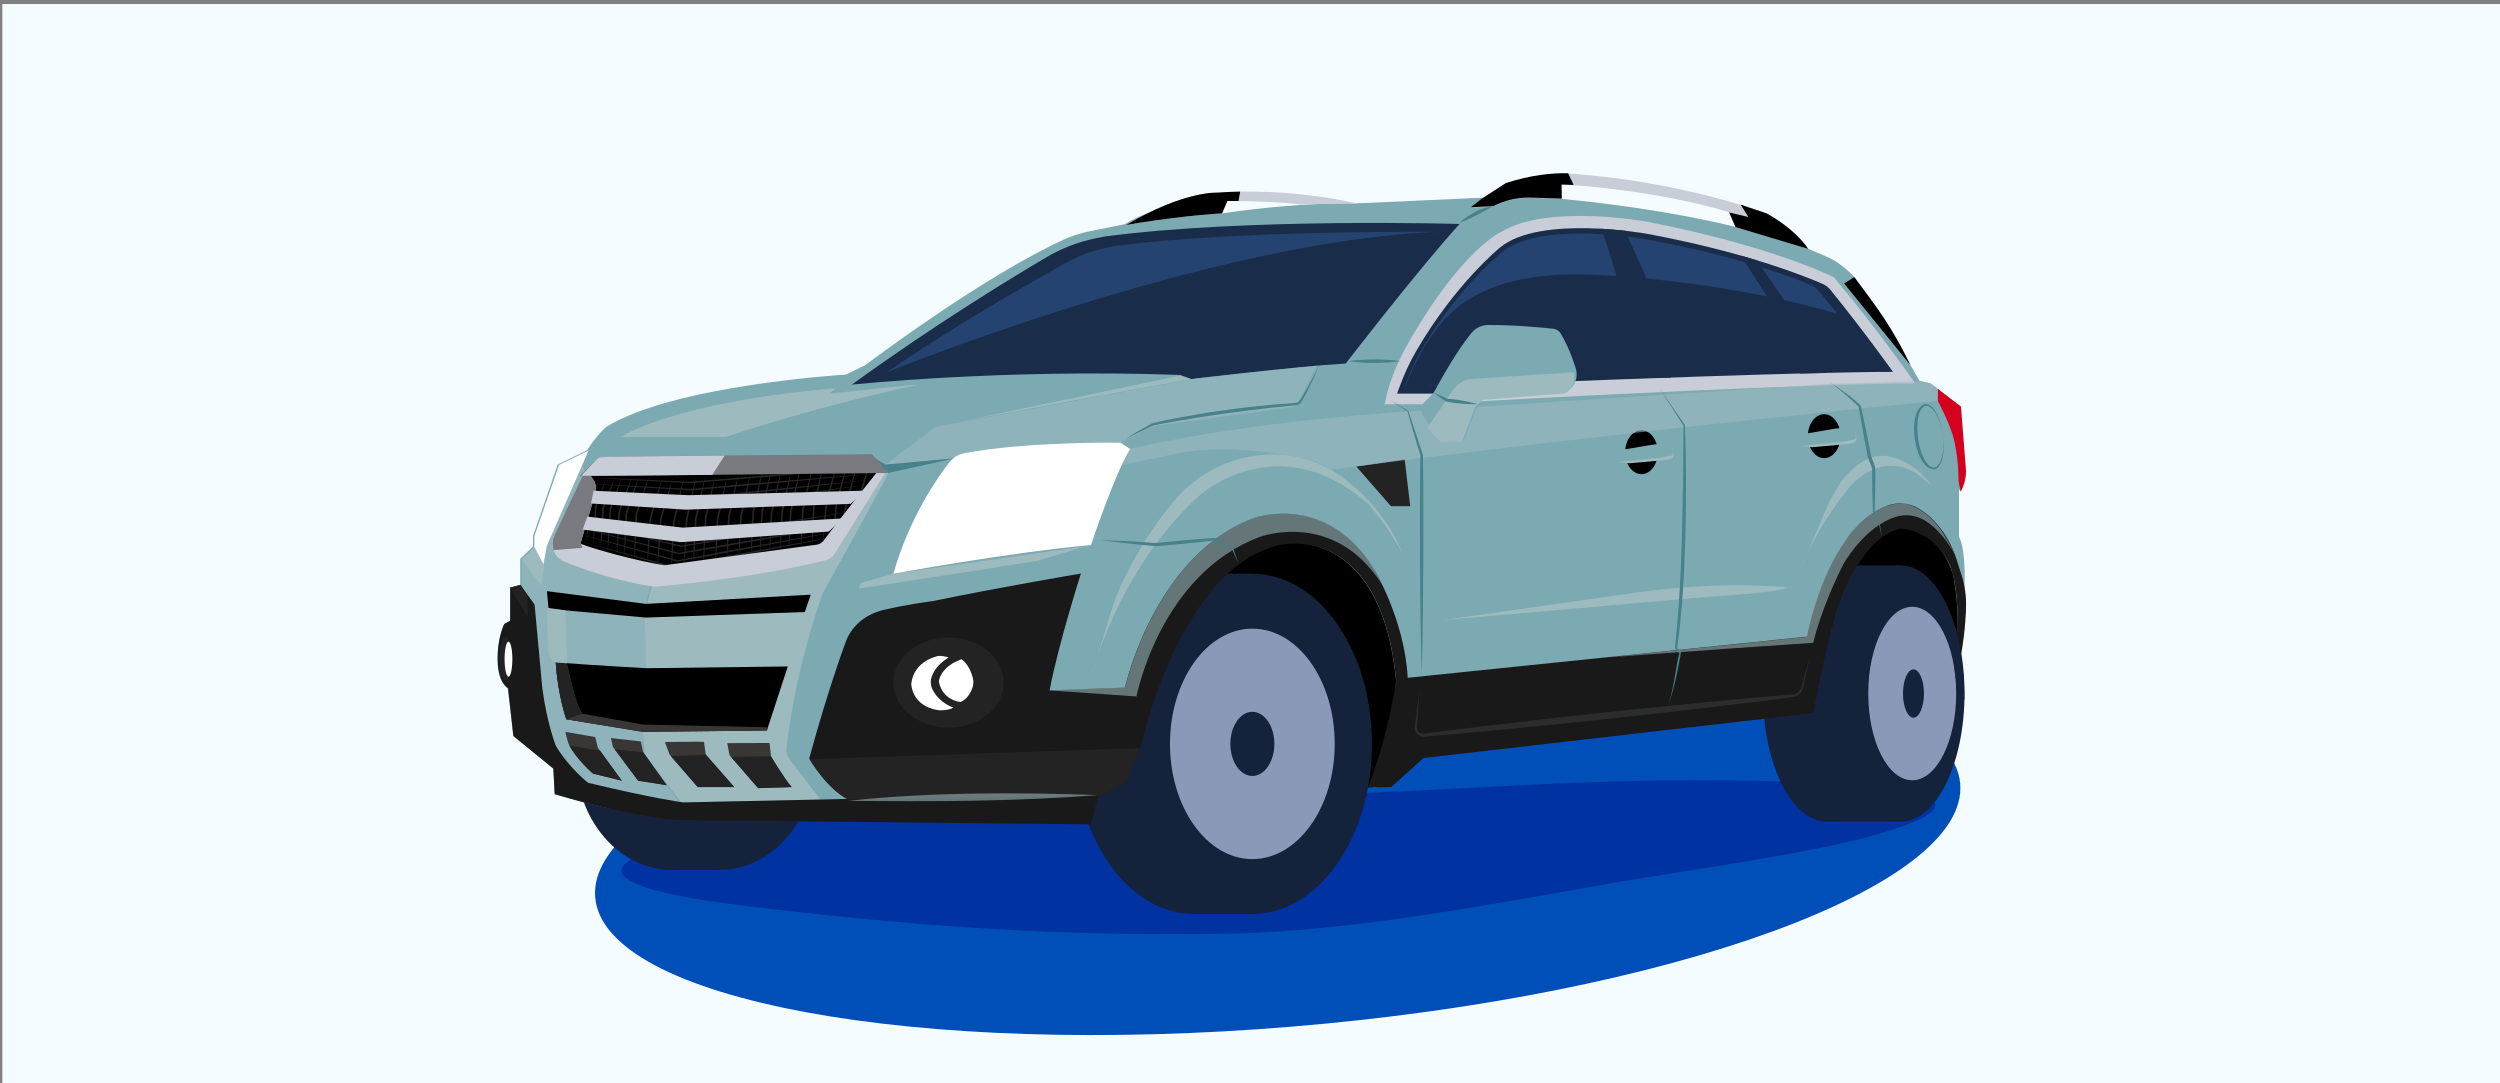 <?xml version="1.0" encoding="UTF-8"?> <svg xmlns="http://www.w3.org/2000/svg" width="360" height="156" viewBox="0 0 360 156" fill="none"><rect x="0" y="0" width="360" height="156" fill="#808080" stroke="none"/><g clip-path="url(#clip0_1_205)"><path d="M360.34 0.58H0.34V156.58H360.34V0.58Z" fill="#F5FCFF"></path><path d="M186.22 147.82C240.5 143.3 283.51 127.65 282.27 112.86C281.04 98.07 236.04 89.74 181.76 94.26C127.48 98.78 84.47 114.43 85.71 129.22C86.94 144.01 131.94 152.34 186.22 147.82Z" fill="#004EB7"></path><path d="M163.17 110.67C153.57 111.61 102.55 120.36 98.68 121.15C94.81 121.94 76.25 126.57 106.47 130.34C136.7 134.12 158.55 134.8 177.17 134.44C195.47 134.08 217.08 129.76 232.54 127.1C243 125.3 261.3 122.83 270.67 120.05C287.25 115.14 278.04 112.36 243.64 112.36C225.51 112.36 208.44 113.85 189.17 114.48C169.9 115.12 163.17 110.67 163.17 110.67Z" fill="#0032A1"></path><path d="M144.52 103.29L181.29 122.04L200 111.73L210.18 92.4L232.91 100.39L259.49 99.04L281.4 102.28L283.11 87.3L279.04 71.54L250.67 70.78L202.33 77.57L164.13 72.94L144.52 103.29Z" fill="black"></path><path d="M110.66 109.13C110.66 118.05 104.46 125.28 96.8 125.28C89.15 125.28 82.94 118.05 82.94 109.13C82.94 100.21 89.14 92.98 96.8 92.98C104.46 92.98 110.66 100.21 110.66 109.13Z" fill="#14233B"></path><path d="M103.56 92.98H96.81V125.27H103.56V92.98Z" fill="#14233B"></path><path d="M117.42 109.13C117.42 118.05 111.22 125.28 103.56 125.28C95.91 125.28 89.7 118.05 89.7 109.13C89.7 100.21 95.9 92.98 103.56 92.98C111.21 92.98 117.42 100.21 117.42 109.13Z" fill="#14233B"></path><path d="M272.26 99.87C272.26 110.06 268.14 118.32 263.07 118.32C257.99 118.32 253.88 110.06 253.88 99.87C253.88 89.68 257.99 81.42 263.07 81.42C268.15 81.42 272.26 89.68 272.26 99.87Z" fill="#14233B"></path><path d="M273.7 81.42H263.07V118.32H273.7V81.42Z" fill="#14233B"></path><path d="M282.89 99.87C282.89 110.06 278.77 118.32 273.7 118.32C268.62 118.32 264.51 110.06 264.51 99.87C264.51 89.68 268.62 81.42 273.7 81.42C278.78 81.42 282.89 89.68 282.89 99.87Z" fill="#14233B"></path><path d="M281.69 99.87C281.69 106.77 278.86 112.36 275.36 112.36C271.86 112.36 269.03 106.77 269.03 99.87C269.03 92.97 271.86 87.38 275.36 87.38C278.86 87.38 281.69 92.97 281.69 99.87Z" fill="#8B99B9"></path><path d="M277.05 99.87C277.05 101.79 276.37 103.35 275.54 103.35C274.71 103.35 274.03 101.79 274.03 99.87C274.03 97.95 274.71 96.39 275.54 96.39C276.38 96.4 277.05 97.95 277.05 99.87Z" fill="#14233B"></path><path d="M189.17 107.12C189.17 120.65 181.46 131.62 171.94 131.62C162.43 131.62 154.71 120.65 154.71 107.12C154.71 93.59 162.42 82.62 171.94 82.62C181.46 82.61 189.17 93.58 189.17 107.12Z" fill="#14233B"></path><path d="M180.34 82.61H171.95V131.62H180.34V82.61Z" fill="#14233B"></path><path d="M197.56 107.12C197.56 120.65 189.85 131.62 180.33 131.62C170.82 131.62 163.1 120.65 163.1 107.12C163.1 93.59 170.81 82.62 180.33 82.62C184.46 82.62 188.25 84.69 191.21 88.13C195.09 92.61 197.56 99.46 197.56 107.12Z" fill="#14233B"></path><path d="M192.2 107.12C192.2 116.28 186.89 123.71 180.34 123.71C173.79 123.71 168.48 116.28 168.48 107.12C168.48 97.96 173.79 90.53 180.34 90.53C186.89 90.52 192.2 97.95 192.2 107.12Z" fill="#8B99B9"></path><path d="M183.51 107.12C183.51 109.67 182.09 111.74 180.34 111.74C178.59 111.74 177.17 109.67 177.17 107.12C177.17 104.57 178.59 102.5 180.34 102.5C182.09 102.5 183.51 104.57 183.51 107.12Z" fill="#14233B"></path><path d="M79.86 114.37C79.86 114.37 91.44 117.83 98.36 117.95L156.86 118.55L157.93 114.37C157.93 114.37 159.84 114.01 161.87 112.34L164.14 106.97C164.14 106.97 169.75 81.42 184.08 78.32C184.08 78.32 198.72 74.91 201.03 97.9C201.03 97.9 200.95 104.92 197.71 113.41L200.1 113.18L204.73 109.01L260.89 102.53C260.89 102.53 262.12 95.43 264.21 87.72C264.21 87.72 267.6 77.15 273.39 75.99C273.39 75.99 278.79 75.45 281.18 82.55C281.18 82.55 282.57 87.8 281.49 95.36L281.64 97.27C281.64 97.27 283.03 92.04 282.87 84.63C282.87 84.63 283.18 79.38 282.1 77.3V70.67C282.1 70.67 282.8 69.74 282.91 67.82L282.17 58.41L278 55.2L276.41 54.84C276.41 54.84 271.19 45.58 267.02 39.9C267.02 39.9 265.1 37.73 262.86 36.89L260.37 35.82C260.37 35.82 255.7 34.16 249.91 32.68C249.91 32.68 240.25 30.11 224.9 28.64C224.9 28.64 223.66 24.6 217.03 26.76L213.7 28.46L195.17 29.29C195.17 29.29 187.81 29 175.96 30.73C175.96 30.73 170.28 27.35 161.94 32.29L156.82 33.32C155.63 33.56 154.48 33.92 153.37 34.42C149.66 36.08 140.55 40.78 124.51 52.63L121.81 53.94C121.81 53.94 97.05 55.41 87.25 61.5C87.25 61.5 85.86 62.73 84.55 64.82L80.31 66.9L76.76 77.16V78.7L74.91 80.47V84.25L73.44 84.64V89.42L72.59 89.88C72.59 89.88 71.51 92.12 71.66 95.59C71.66 95.59 71.66 98.14 73.13 99.14L73.9 106.01L79.69 110.64L79.86 114.37Z" fill="#7BAAB3"></path><path d="M200 57.71C200.69 54.4 202.19 51.43 203.46 49.23C210.98 36.22 216.41 33.83 216.41 33.83C222.98 29.83 237.1 32.42 237.1 32.42C255.07 35.92 263.76 40.33 263.76 40.33C269.6 47.27 274.85 54.73 274.85 54.73C261.62 54.73 221.72 56.81 221.72 56.81L205.36 57.71H200Z" fill="#C9CDD8" stroke="#C9CDD8" stroke-miterlimit="10"></path><path d="M201.17 56.68H206.55L226.45 54.89C226.45 54.89 260.12 53.55 272.59 53.55C272.59 53.55 268.7 48.06 263.6 41.76C263.29 41.37 262.89 41.07 262.43 40.87C259.98 39.8 251.23 36.26 237.01 33.64C237.01 33.64 221.78 30.92 216.04 35.61C216.04 35.61 209.65 40.74 203.98 50.47C202.98 52.18 202.16 53.98 201.49 55.83L201.17 56.68Z" fill="#192D4B"></path><path d="M202.33 55.57H207.46L226.42 53.93C226.42 53.93 258.51 52.7 270.4 52.7C270.4 52.7 266.7 47.64 261.83 41.84C261.53 41.48 261.15 41.2 260.71 41.02C258.38 40.04 250.03 36.78 236.48 34.36C236.48 34.36 221.97 31.85 216.49 36.17C216.49 36.17 210.4 40.89 204.99 49.85C204.04 51.43 203.26 53.08 202.62 54.79L202.33 55.57Z" fill="#254370"></path><path d="M113.27 107.76C113.55 105.01 114.67 96.34 118.46 85.44C118.46 85.44 126.09 71.79 128.35 67.31L120.3 67.55L93.98 83.98L92.83 88.28L93.23 103.59L92.57 105.39L92.87 108.68L98.07 115.54L118.15 115.15L113.73 109.39C113.38 108.92 113.22 108.34 113.27 107.76Z" fill="#9DBABF"></path><path opacity="0.58" d="M93.63 84.34L92.82 87.98L93.05 96.23L93.23 103.59L92.57 105.39L92.62 108.33L97.76 115.49L81.41 112.42L76.73 100.39L75.51 89.97L73.66 84.76L75.13 84.38L75.1 80.59L76.95 78.76L78.26 81.26L78.76 78.56L83.84 66.98L84.58 68.57L93.63 84.34Z" fill="#9DBABF"></path><path d="M236.37 68.28C237.668 68.28 238.72 66.865 238.72 65.12C238.72 63.375 237.668 61.96 236.37 61.96C235.072 61.96 234.02 63.375 234.02 65.12C234.02 66.865 235.072 68.28 236.37 68.28Z" fill="black"></path><path d="M76.95 78.81L75.1 80.59L77.99 84.34L78.36 81.46L76.95 78.76" fill="#9DBABF"></path><path d="M76.95 78.76V77.21L80.5 66.95L84.75 64.87L83.37 68.06L78.76 78.56L78.26 81.26L76.95 78.76Z" fill="white"></path><path d="M162.15 32.4C170.48 27.46 175.28 27.74 175.28 27.74C186 26.97 195.34 29.28 195.34 29.28L187.25 29.44C187.25 29.44 183.9 28.95 176.74 28.94L175.98 30.72C175.98 30.72 171.02 30.98 163.99 32.09L162.15 32.4Z" fill="#C9CDD8"></path><path d="M178.34 28.95C177.83 28.94 177.29 28.94 176.74 28.94L175.98 30.72C175.98 30.72 171.02 30.98 163.99 32.09L162.16 32.4C170.49 27.46 175.29 27.74 175.29 27.74C176.41 27.66 177.51 27.61 178.59 27.59L178.34 28.95Z" fill="black"></path><path d="M226.55 25.03C224.39 24.87 220.86 25.1 216.86 26.4L213.39 28.64L211.79 29.89L215.06 29.72L215.09 29.71C216.66 28.91 218.41 28.49 220.18 28.49L224.91 28.64L224.87 26.61L226.61 26.67C226.61 26.67 238.81 27.44 249.01 30.57L249.92 32.68L260.38 35.82C260.38 35.82 258.9 33.25 254.44 30.73C254.43 30.72 242.23 26.17 226.55 25.03Z" fill="#C9CDD8"></path><path d="M249 30.59L249.91 32.7L260.37 35.84C260.37 35.84 258.89 33.27 254.43 30.75C254.43 30.75 253.67 30.47 252.28 30.02L250.65 29.47L251.77 31.25L249 30.59Z" fill="black"></path><path d="M226.6 26.63L224.86 26.57L224.9 28.6L220.17 28.45C218.4 28.45 216.66 28.86 215.08 29.67L215.05 29.68L211.78 29.85L213.38 28.6L216.85 26.36C220.43 25.19 223.63 24.89 225.81 24.95L226.6 26.63Z" fill="black"></path><path d="M282.31 70.81C282.31 70.81 283.01 69.88 283.12 67.96L282.38 58.55L279.04 56V57.72C279.04 57.72 280.89 61.14 281.4 63.41C281.4 63.41 282.03 65.96 282.03 69.25L282.31 70.81Z" fill="#D4001D"></path><path d="M282.41 82.66C282.91 84.15 283.15 85.72 283.11 87.29C282.96 93.34 281.65 97.53 281.65 97.53L281.51 95.34C281.97 89.3 281.98 88.29 281.7 85.5C281.57 84.17 281.18 82.09 280.55 80.91C277.92 76.02 273.63 76.14 273.63 76.14C267.84 77.3 264.45 87.87 264.45 87.87C262.37 95.58 261.13 102.68 261.13 102.68L204.97 109.16L200.34 113.33L196.99 113.41C200.23 104.92 201.04 97.89 201.04 97.89C198.73 74.9 184.32 78.48 184.32 78.48C169.99 81.58 164.38 107.13 164.38 107.13L162.11 112.5C160.08 114.17 158.17 114.53 158.17 114.53L157.1 118.71L98.6 118.11C91.68 117.99 79.88 114.36 79.88 114.36L79.67 110.68L73.93 105.98L73.16 99.11C71.69 98.11 71.68 95.37 71.68 95.37C71.53 91.9 72.62 89.85 72.62 89.85L73.47 89.39V84.61L74.94 84.22L76.98 87.05L78.09 99.07C78.77 104.24 80.05 107.42 80.05 107.42C82.01 110.67 84.7 112.73 84.7 112.73C94.39 115.04 98.38 115.55 98.38 115.55L122.09 115.04C119.01 113.5 116.53 109.22 116.53 109.22C119.27 99.12 121.75 92.53 121.75 92.53C123.21 88.34 127.66 87.74 127.66 87.74C130.48 87.06 134.42 86.54 134.42 86.54C143.92 84.57 155.65 82.59 155.65 82.59C155.65 82.59 152.42 92.7 151.14 99.41L162 99.01C162 99.01 166.19 79.94 180.59 74.59C180.59 74.59 190.83 70.84 197.72 81.7C197.72 81.7 202.27 89.12 202.71 97.6L260.2 91.68C260.2 91.68 261.66 83.6 265.76 77.86C265.76 77.86 267.96 74.21 271.76 72.82C273.18 72.3 274.73 72.38 276.06 73.1C277.02 73.62 278.18 74.5 279.34 75.97C280.41 77.33 281.2 78.89 281.74 80.53L282.41 82.66Z" fill="#191919"></path><path d="M73.46 84.63L74.92 84.24L75.96 85.76V88.79L73.46 84.63Z" fill="#232323"></path><path opacity="0.58" d="M198.99 84.15C192.1 73.29 181.43 77.31 181.43 77.31C167.04 82.65 163.65 100.29 163.65 100.29L151.13 99.42L152.48 99.33L162.04 98.98C162.04 98.98 166.23 79.91 180.63 74.56C180.63 74.56 190.87 70.81 197.76 81.67L198.99 84.15Z" fill="#9DBABF"></path><path d="M86.43 66.32C86.31 66.41 84.69 68.06 84.69 68.06C84.69 68.06 81.9 73.79 80.27 77.21C79.71 78.39 80.24 79.8 81.44 80.31C84.13 81.45 88.98 83.27 93.99 83.98C93.99 83.98 108.16 82.81 118.97 80.05C119.28 79.97 119.54 79.77 119.7 79.5L126.66 67.98C126.78 67.79 126.76 67.54 126.61 67.37L125.36 65.92L86.43 66.32Z" fill="black"></path><path d="M80.03 95.39C80.03 95.39 85.9 95.83 93.05 96.22L113.44 95.97L110.43 105.19L92.57 105.38L81.56 103.58C81.56 103.59 80.34 100.17 80.03 95.39Z" fill="black"></path><path d="M110.43 105.2L92.57 105.39L81.56 103.59C81.56 103.59 80.33 100.17 80.03 95.39C80.03 95.39 80.62 95.43 81.64 95.51C81.64 95.51 82.85 101.5 83.84 102.77L92.61 104.34L110.58 104.73L110.43 105.2Z" fill="#383736"></path><path d="M81.56 103.59C81.56 103.59 80.33 100.17 80.03 95.39C80.03 95.39 80.62 95.43 81.64 95.51C81.64 95.51 82.85 101.5 83.84 102.77L81.56 103.59Z" fill="#232323"></path><path d="M78.76 85.13L78.99 87.68L93.01 88.93L115.89 88.13L116.75 85.63L93.01 86.96L78.76 85.13Z" fill="black"></path><path d="M81.41 105.39L85.71 106.13L86.1 107.69L89.54 112.42L85.39 111.4C85.39 111.4 83.14 109.47 81.99 107.36C81.87 107.13 81.78 106.89 81.72 106.64L81.41 105.39Z" fill="#383736"></path><path d="M87.97 106.28L92.28 106.77L92.62 108.33L96 113.07L91.89 112.42L88.26 107.55L87.97 106.28Z" fill="#383736"></path><path d="M95.75 106.85C95.75 106.85 101.45 106.76 101.4 106.85C101.36 106.94 101.64 108.68 101.64 108.68L105.73 113.34H100.48L96.42 108.66L95.75 106.85Z" fill="#383736"></path><path d="M104.72 107.01L110.82 106.99L111.02 108.91C111.02 108.91 112.77 111.91 113.99 113.33L109.17 113.49L105.05 108.74L104.72 107.01Z" fill="#383736"></path><path d="M81.99 107.36C83.14 109.48 85.39 111.4 85.39 111.4L89.54 112.42L86.4 108.1L81.99 107.36Z" fill="#232323"></path><path d="M88.51 107.89L91.89 112.42L96 113.07L92.62 108.33L88.51 107.89Z" fill="#232323"></path><path d="M96.6 108.88L100.47 113.34H105.73L101.64 108.68L96.6 108.88Z" fill="#232323"></path><path d="M105.26 108.99L109.17 113.49L113.99 113.33C112.77 111.91 111.02 108.91 111.02 108.91L105.26 108.99Z" fill="#232323"></path><path d="M135.48 103.3C138.473 103.3 140.9 101.057 140.9 98.29C140.9 95.523 138.473 93.28 135.48 93.28C132.487 93.28 130.06 95.523 130.06 98.29C130.06 101.057 132.487 103.3 135.48 103.3Z" fill="#FF7715" stroke="#FFE26A" stroke-miterlimit="10"></path><path d="M136.59 104.78C140.975 104.78 144.53 101.874 144.53 98.29C144.53 94.706 140.975 91.8 136.59 91.8C132.205 91.8 128.65 94.706 128.65 98.29C128.65 101.874 132.205 104.78 136.59 104.78Z" fill="#232323"></path><path d="M135.18 94.45C135.18 94.45 131.63 95.01 131.22 98.45C131.22 98.45 131.2 101.65 135.12 102.27C135.12 102.27 136.51 102.38 137.29 101.89C137.29 101.89 135.37 101.33 134.33 99.38C134.03 98.82 133.95 98.17 134.13 97.55C134.36 96.78 134.97 95.7 136.58 94.69C136.59 94.7 136.16 94.45 135.18 94.45Z" fill="white"></path><path d="M137.14 95.54C136.57 95.9 135.34 96.83 135.2 98.14C135.2 98.14 135.48 100.65 138.28 101.09C138.28 101.09 139.41 100.81 140.04 99.02C140.2 98.56 140.2 98.07 140.08 97.6C139.88 96.82 139.42 95.62 138.44 94.92L137.62 95.29C137.44 95.36 137.29 95.45 137.14 95.54Z" fill="white"></path><path opacity="0.58" d="M231.49 94.66L260.14 91.71C260.14 91.71 261.6 83.63 265.7 77.89C265.7 77.89 269.08 72.46 273.96 72.5C273.96 72.5 276.44 72.47 279.19 75.89C280.04 76.95 281.94 80.56 281.25 79.4C279.71 76.83 278.18 75.51 276.97 74.83C275.77 74.16 274.34 74.02 273.02 74.42C268.45 75.81 265.44 81.25 265.44 81.25C262.12 87.85 261.11 92.56 261.11 92.56L248.57 93.42L231.49 94.66Z" fill="#9DBABF"></path><path d="M207.63 89.31L245.7 85.96C245.7 85.96 256.35 85.34 257.45 84.59C257.45 84.59 249 83.58 236.49 85.21L207.63 89.31Z" fill="#9DBABF"></path><path d="M232.91 66.55L234.66 66.71L238.87 66.33C238.87 66.33 239.75 66.29 240.46 66.14C240.83 66.06 241.07 65.69 241 65.32L240.82 64.36L232.91 66.55Z" fill="#9DBABF"></path><path d="M233.11 64.85L238.12 64.01L240.29 63.89C240.56 63.87 240.8 64.08 240.82 64.35L240.91 65.3C240.92 65.45 240.82 65.59 240.67 65.61L238.95 65.91L232.89 66.55L232.83 65.18C232.84 65.02 232.95 64.88 233.11 64.85Z" fill="#7BAAB3"></path><path d="M262.68 65.97C263.978 65.97 265.03 64.555 265.03 62.81C265.03 61.065 263.978 59.65 262.68 59.65C261.382 59.65 260.33 61.065 260.33 62.81C260.33 64.555 261.382 65.97 262.68 65.97Z" fill="black"></path><path d="M259.23 64.24L260.98 64.4L265.19 64.02C265.19 64.02 266.07 63.98 266.78 63.83C267.15 63.75 267.39 63.38 267.32 63.01L267.14 62.05L259.23 64.24Z" fill="#9DBABF"></path><path d="M259.43 62.54L264.44 61.7L266.61 61.58C266.88 61.56 267.12 61.77 267.14 62.04L267.23 62.99C267.24 63.14 267.14 63.28 266.99 63.3L265.27 63.6L259.21 64.24L259.15 62.87C259.16 62.71 259.27 62.57 259.43 62.54Z" fill="#7BAAB3"></path><path d="M122.66 55.39C122.66 55.39 144.28 53.08 169.91 53.99L171.49 54.59C171.49 54.59 186.31 52.78 193.78 52.35C193.78 52.35 204.17 38.87 210.18 32.25C210.18 32.25 179.33 31.34 158.98 34.07L157.71 34.33C155.21 34.85 152.82 35.78 150.62 37.08C145.22 40.27 134.12 47.06 122.66 55.39Z" fill="#192D4B"></path><path d="M127.72 53.59C127.72 53.59 147.79 51.33 170.47 52.09L171.87 52.59C171.87 52.59 186 51.32 192.61 50.97C192.61 50.97 201.64 38.96 206.96 33.4C206.96 33.4 178.8 33.09 160.79 35.38L159.67 35.6C157.46 36.04 155.34 36.81 153.39 37.91C148.62 40.59 137.87 46.61 127.72 53.59Z" fill="#254370"></path><path d="M89.38 62.93C89.38 62.93 96.74 57.92 120.37 55.9L119.41 56.68C119.41 56.68 132.67 55.27 132.27 55.38C131.87 55.5 118.91 58.13 104.51 62.92H89.38V62.93Z" fill="#9DBABF"></path><path d="M134.8 61.44C135.04 61.2 171.5 54.58 171.5 54.58L170.01 54.08L134.8 61.44Z" fill="#9DBABF"></path><path d="M157.16 97.4C157.16 97.4 160.89 81.98 172.87 71.22C172.87 71.22 184.06 61.26 196.97 72.52C196.97 72.52 199.41 75.1 201.85 79.47C201.85 79.47 199.68 73.17 192.8 68.39C190.76 66.97 188.43 66.01 185.97 65.64C185.92 65.63 185.86 65.62 185.81 65.62C179.57 64.73 173.32 67.19 169.21 71.97C167.1 74.42 164.54 78 162.01 83.04C161.11 84.83 160.39 86.7 159.82 88.61L157.16 97.4Z" fill="#9DBABF"></path><path d="M195.31 67.18L202.27 66.15L203.07 72.89H200.3L195.31 67.18Z" fill="#232323"></path><path d="M230.83 33.59C230.83 33.59 233.44 40.9 234.4 46.69C234.47 47.13 234.52 47.57 234.55 48.01L235.04 54.47L240.61 54.37C240.61 54.37 240.22 49.41 238.48 44.11C238.16 43.14 237.05 39.88 236.62 38.96L234 33.22L230.49 32.93L230.83 33.59Z" fill="#192D4B"></path><path d="M250.67 36.8L256.34 45.66C256.66 46.19 256.91 46.75 257.09 47.34L259.23 53.79L262.98 53.71C262.98 53.71 259.93 47.94 258 44.77L253 37.51L250.67 36.8Z" fill="#192D4B"></path><path d="M275.09 52.57L265.55 40.82L267.02 39.91C267.02 39.91 270.07 43.94 270.99 45.36C270.99 45.35 273.31 48.73 275.09 52.57Z" fill="black"></path><path d="M72.83 97.95C73.349 97.95 73.77 96.553 73.77 94.83C73.77 93.107 73.349 91.71 72.83 91.71C72.311 91.71 71.89 93.107 71.89 94.83C71.89 96.553 72.311 97.95 72.83 97.95Z" fill="#232323"></path><path d="M73.22 97.44C73.529 97.44 73.78 96.312 73.78 94.92C73.78 93.528 73.529 92.4 73.22 92.4C72.911 92.4 72.66 93.528 72.66 94.92C72.66 96.312 72.911 97.44 73.22 97.44Z" fill="white"></path><path d="M204.39 99.38L204.12 103.56L204.05 104.61C203.94 105.26 204.48 105.78 205.12 105.64C205.86 105.53 213.53 104.59 214.48 104.47C228.25 102.83 242.33 101.36 256.16 100.16L258.24 99.99C258.87 99.9 259.34 99.38 259.45 98.69L260.62 94.66L259.7 98.75C259.63 99.07 259.54 99.48 259.28 99.77C259.03 100.07 258.68 100.28 258.3 100.36L256.21 100.64C242.43 102.38 228.37 103.93 214.56 105.23C214.16 105.27 205.18 106.08 205.17 106.07C204.36 106.25 203.51 105.39 203.74 104.58L203.87 103.54L204.39 99.38Z" fill="#2B2D2D"></path><path d="M123.69 84.74C123.69 84.74 140.82 82.15 149.34 80.76L156.38 78.66L128.64 82.61L123.9 83.98L123.69 84.74Z" fill="#9DBABF"></path><path d="M116.57 109.32C116.57 109.32 119.05 113.6 122.13 115.14L157.98 114.61C157.98 114.61 160.16 114.14 162.19 112.47L164.12 107.73L116.57 109.32Z" fill="#232323"></path><g opacity="0.58"><path d="M158 114.49C146.07 115.44 134.04 115.43 122.08 115.32C134 114.07 146.03 114.07 158 114.49Z" fill="#9DBABF"></path></g><path d="M78.78 88.79L78.97 94.06C78.97 94.06 79.26 95.33 80.28 95.41L81.64 95.51L81.41 87.89L78.76 87.52L78.78 88.79Z" fill="#9DBABF"></path><path opacity="0.58" d="M162.75 64.67C162.75 64.67 177.55 60.77 205.51 59.06L263.2 55.29L276.54 54.88L278 55.2L279.03 55.99V57.71C279.03 57.71 233.57 62.1 191.6 67.64C191.6 67.64 190.2 66.29 185.79 65.62C180.23 64.78 175.52 64.25 169.98 65.2L161.63 66.96L162.75 64.67Z" fill="#9DBABF"></path><path opacity="0.58" d="M127.49 66.91L134.8 61.44L172.52 54.46L189.61 52.66L187.09 57.64C186.87 58.2 186.36 58.59 185.77 58.67L166.03 61.37L161.36 63.75L127.49 66.91Z" fill="#9DBABF"></path><path d="M136.7 66.58C134.95 68.83 130.94 74.57 128.65 82.61C128.65 82.61 145.73 79.49 157.1 78.49C157.1 78.49 160.56 68.06 162.75 64.67L161.35 63.74C161.35 63.74 147.7 63.56 138.83 65.27C137.98 65.43 137.23 65.9 136.7 66.58Z" fill="white"></path><path d="M125.34 65.63C125.73 65.86 127.49 66.9 127.49 66.9L137.47 66L127.9 68.11L125.34 65.63Z" fill="#478189"></path><path d="M279.96 90.37H281.58C281.58 90.37 282.84 94.43 282.88 100.77L281.69 98.18L281.05 92.92L279.96 90.37Z" fill="#14233B"></path><path d="M127.72 53.59C127.72 53.59 174.44 34.61 206.97 33.4L203.97 38.19L193.78 51.4L172.44 53.59L167.34 52.56L127.72 53.59Z" fill="#192D4B"></path><path d="M202.33 55.93C202.33 55.93 203.63 51.48 207.29 46.85C212.08 40.8 220.38 39.33 228.09 39.52C236.03 39.71 251.91 41.35 264.9 45.29L271.52 52.99L205.51 55.57L202.33 55.93Z" fill="#192D4B"></path><path d="M204.3 58.76L205.84 61.26L207.76 63.3L210.87 63.25L212.79 58.2L213.83 57.25L225.34 56.35C225.69 56.33 226.01 56.17 226.24 55.91C226.68 55.42 227.25 54.5 226.97 53.26C226.97 53.26 226.16 50.37 224.74 48.03C224.5 47.64 224.11 47.39 223.66 47.34C222.08 47.17 218.04 46.78 214.31 46.8C213.37 46.8 212.49 47.22 211.89 47.95C210.84 49.24 209 51.81 206.45 56.56L204.3 58.76Z" fill="#7BAAB3"></path><path d="M205.51 61.6L207.43 63.64L210.54 63.59L212.46 58.54L213.5 57.59L225.01 56.69C225.36 56.67 225.68 56.51 225.91 56.25C226.35 55.76 226.92 54.84 226.64 53.6L211.98 54.57C211.23 54.62 210.51 54.91 209.94 55.41C209.41 55.88 208.78 56.59 208.28 57.6L205.51 61.6Z" fill="#9DBABF"></path><g opacity="0.54"><path d="M84.62 68.77C89.54 68.93 94.56 69.16 99.43 69.37C108.49 68.58 117.57 67.86 126.64 67.21C117.58 68.07 108.51 68.86 99.44 69.57C94.5 69.32 89.56 69.07 84.62 68.77Z" fill="#474747"></path><path d="M84.69 69.66C89.58 69.87 94.59 70.15 99.42 70.41C108.31 69.6 117.2 68.87 126.09 68.2C117.21 69.07 108.32 69.88 99.43 70.62C94.51 70.3 89.6 70.02 84.69 69.66Z" fill="#474747"></path><path d="M84.44 70.58C89.38 70.91 94.46 71.31 99.33 71.69C108.06 70.75 116.79 69.89 125.53 69.09C116.81 70.09 108.08 71.03 99.34 71.89C94.37 71.47 89.4 71.06 84.44 70.58Z" fill="#474747"></path><path d="M84.48 71.17C89.39 71.8 94.5 72.51 99.29 73.18C107.86 71.98 116.44 70.85 125.04 69.78C116.47 71.05 107.89 72.25 99.31 73.38C94.36 72.66 89.42 71.95 84.48 71.17Z" fill="#474747"></path><path d="M83.63 74.21C88.6 75.27 93.55 76.4 98.51 77.51C106.57 76.13 115.1 74.79 123.33 73.54C115.06 75 106.78 76.39 98.48 77.72C93.53 76.56 88.57 75.42 83.63 74.21Z" fill="#474747"></path><path d="M83.35 75.09C88.26 76.2 93.16 77.39 98.06 78.56C106.04 77.16 114.51 75.8 122.67 74.52C114.47 76 106.26 77.42 98.03 78.76C93.13 77.55 88.23 76.36 83.35 75.09Z" fill="#474747"></path><path d="M83.41 75.95C88.21 77.12 92.99 78.37 97.77 79.6C105.54 78.19 113.84 76.82 121.81 75.53C113.8 77.02 105.78 78.45 97.74 79.81C92.95 78.53 88.17 77.28 83.41 75.95Z" fill="#474747"></path><path d="M83.27 76.86C88.06 78.09 92.82 79.39 97.59 80.67C105.23 79.2 113.41 77.76 121.25 76.41C113.37 77.96 105.47 79.45 97.56 80.88C92.8 79.54 88.02 78.24 83.27 76.86Z" fill="#474747"></path><path d="M83.14 77.84C87.73 79.03 92.31 80.29 96.89 81.54C104.63 80.03 112.92 78.56 120.86 77.18C112.87 78.77 104.87 80.29 96.85 81.75C92.28 80.45 87.7 79.18 83.14 77.84Z" fill="#474747"></path><path d="M85.29 68.72C84.91 70 84.4 71.52 83.98 72.65C83.87 74.38 83.75 76.1 83.53 77.82C83.53 76.08 83.63 74.35 83.74 72.62C84.23 71.3 84.73 70 85.29 68.72Z" fill="#474747"></path><path d="M86.24 68.97C85.86 70.25 85.35 71.77 84.93 72.9C84.82 74.63 84.7 76.35 84.48 78.07C84.48 76.33 84.58 74.6 84.69 72.87C85.18 71.55 85.68 70.25 86.24 68.97Z" fill="#474747"></path><path d="M87.22 69.1C86.84 70.38 86.33 71.9 85.91 73.03C85.8 74.76 85.68 76.48 85.46 78.2C85.46 76.46 85.56 74.73 85.67 73C86.16 71.69 86.66 70.38 87.22 69.1Z" fill="#474747"></path><path d="M88.55 68.79C88.08 70.23 87.48 71.91 86.98 73.19C86.86 75.13 86.73 77.07 86.49 79C86.5 77.05 86.61 75.1 86.74 73.16C87.32 71.7 87.9 70.23 88.55 68.79Z" fill="#474747"></path><path d="M89.56 68.72C89.1 70.22 88.51 71.95 88.01 73.3C87.89 75.31 87.75 77.33 87.51 79.34C87.53 77.31 87.64 75.29 87.77 73.27C88.34 71.74 88.92 70.22 89.56 68.72Z" fill="#474747"></path><path d="M90.96 68.83C90.46 70.46 89.81 72.35 89.27 73.81C89.18 75.81 89.08 77.82 88.89 79.82C88.87 77.8 88.95 75.79 89.03 73.78C89.64 72.12 90.26 70.46 90.96 68.83Z" fill="#474747"></path><path d="M92.02 68.54C91.5 70.4 90.9 72.22 90.29 74.05C90.21 75.95 90.09 78.24 89.9 80.27C89.88 78.17 89.97 76.08 90.05 73.99C90.68 72.16 91.31 70.34 92.02 68.54Z" fill="#474747"></path><path d="M93.48 68.56C92.97 70.36 92.32 72.39 91.76 74.04C91.66 76.23 91.56 78.42 91.35 80.6C91.34 78.4 91.42 76.21 91.51 74.01C92.15 72.18 92.78 70.36 93.48 68.56Z" fill="#474747"></path><path d="M95.36 68.87C94.89 70.79 94.3 72.9 93.77 74.69C93.62 76.82 93.47 78.95 93.22 81.08C93.26 78.94 93.39 76.8 93.53 74.66C94.11 72.73 94.7 70.79 95.36 68.87Z" fill="#474747"></path><path d="M96.86 68.93C96.39 70.85 95.8 72.95 95.27 74.75C95.11 77.1 94.94 79.45 94.68 81.79C94.73 79.43 94.88 77.07 95.03 74.72C95.61 72.78 96.2 70.85 96.86 68.93Z" fill="#474747"></path><path d="M98.41 69.02C98.05 71.09 97.57 73.31 97.14 75.28C97.02 77.54 96.9 79.79 96.67 82.04C96.68 79.77 96.79 77.51 96.89 75.25C97.37 73.17 97.84 71.08 98.41 69.02Z" fill="#474747"></path><path d="M100.27 68.58C99.91 70.65 99.43 72.87 99 74.84C98.88 77.1 98.76 79.35 98.53 81.6C98.54 79.33 98.65 77.07 98.75 74.81C99.23 72.74 99.71 70.65 100.27 68.58Z" fill="#474747"></path><path d="M101.58 68.49C101.22 70.56 100.74 72.78 100.31 74.75C100.19 77.01 100.07 79.26 99.84 81.51C99.85 79.24 99.96 76.98 100.06 74.72C100.54 72.64 101.02 70.55 101.58 68.49Z" fill="#474747"></path><path d="M103.01 68.38C102.65 70.45 102.17 72.67 101.74 74.64C101.62 76.9 101.5 79.15 101.27 81.4C101.28 79.13 101.39 76.87 101.49 74.61C101.97 72.53 102.45 70.45 103.01 68.38Z" fill="#474747"></path><path d="M104.74 68.46C104.38 70.53 103.9 72.75 103.47 74.72C103.35 76.98 103.23 79.23 103 81.48C103.01 79.21 103.12 76.95 103.22 74.69C103.7 72.61 104.18 70.52 104.74 68.46Z" fill="#474747"></path><path d="M106.36 68.14C106 70.21 105.52 72.43 105.09 74.4C104.97 76.66 104.85 78.91 104.62 81.16C104.63 78.89 104.74 76.63 104.84 74.37C105.32 72.29 105.8 70.2 106.36 68.14Z" fill="#474747"></path><path d="M108.1 68.01C107.74 70.12 107.28 72.2 106.83 74.29C106.72 76.25 106.6 78.44 106.39 80.47C106.39 78.39 106.49 76.32 106.58 74.24C107.06 72.16 107.53 70.07 108.1 68.01Z" fill="#474747"></path><path d="M109.85 67.55C109.49 69.66 109.03 71.74 108.58 73.83C108.47 75.83 108.34 78.06 108.14 80.14C108.14 78.02 108.24 75.91 108.34 73.79C108.81 71.7 109.28 69.62 109.85 67.55Z" fill="#474747"></path><path d="M111.15 67.29C110.79 69.4 110.33 71.48 109.88 73.57C109.77 75.57 109.64 77.81 109.44 79.89C109.44 77.77 109.54 75.65 109.64 73.53C110.11 71.44 110.59 69.35 111.15 67.29Z" fill="#474747"></path><path d="M112.5 67.68C112.14 69.79 111.68 71.88 111.22 73.96C111.12 75.74 111 77.77 110.81 79.62C110.81 77.71 110.89 75.81 110.98 73.91C111.46 71.84 111.93 69.75 112.5 67.68Z" fill="#474747"></path><path d="M114.03 67.4C113.67 69.51 113.21 71.6 112.75 73.68C112.65 75.46 112.53 77.49 112.34 79.34C112.34 77.44 112.42 75.53 112.51 73.63C112.99 71.56 113.46 69.47 114.03 67.4Z" fill="#474747"></path><path d="M115.28 67.31C114.92 69.42 114.46 71.51 114 73.59C113.9 75.37 113.78 77.4 113.59 79.25C113.59 77.35 113.67 75.44 113.76 73.54C114.24 71.46 114.71 69.38 115.28 67.31Z" fill="#474747"></path><path d="M117.01 67.18C116.65 69.29 116.19 71.38 115.73 73.46C115.63 75.24 115.51 77.27 115.32 79.12C115.32 77.21 115.4 75.31 115.49 73.41C115.97 71.34 116.44 69.25 117.01 67.18Z" fill="#474747"></path><path d="M118.6 66.74C118.24 68.85 117.78 70.94 117.32 73.02C117.22 74.8 117.1 76.83 116.91 78.68C116.91 76.77 116.99 74.87 117.08 72.97C117.56 70.89 118.03 68.8 118.6 66.74Z" fill="#474747"></path><path d="M120.57 66.59C120.15 68.56 119.63 70.5 119.12 72.45C118.94 74.25 118.74 76.29 118.47 78.17C118.55 76.24 118.72 74.32 118.88 72.4C119.41 70.46 119.94 68.51 120.57 66.59Z" fill="#474747"></path><path d="M122.03 66.68C121.61 68.65 121.09 70.59 120.58 72.54C120.42 74.22 120.22 76.13 119.96 77.88C120.03 76.08 120.18 74.28 120.34 72.48C120.87 70.55 121.4 68.6 122.03 66.68Z" fill="#474747"></path><path d="M123.53 66.48C122.77 69.81 121.92 73.11 120.99 76.4C121.55 73.03 122.49 69.74 123.53 66.48Z" fill="#474747"></path><path d="M125.34 66.35C124.87 68.6 124.06 70.72 123.7 72.94C123.57 70.65 124.69 68.51 125.34 66.35Z" fill="#474747"></path></g><path d="M259.23 82.11C259.23 82.11 261.12 76.53 266.49 69.95C267.22 69.05 268.45 68.23 269.5 67.73C271.1 66.98 273.46 66.55 276.14 68.28L278.04 69.82C278.04 69.82 276.38 66.96 272.53 65.84C271.02 65.4 269.39 65.7 268.07 66.56C267.44 66.97 266.73 67.53 265.98 68.32C264.85 69.5 264.27 70.82 263.34 72.42L259.23 82.11Z" fill="#9DBABF"></path><path d="M127.07 67.79L119.69 79.59C119.53 79.86 119.26 80.06 118.96 80.14C108.16 82.9 94.25 83.99 94.25 83.99C89.24 83.27 84.12 81.53 81.43 80.39C80.23 79.88 79.7 78.48 80.27 77.3C81.91 73.88 84.64 68.77 84.64 68.77L85.17 69.6C85.32 70.06 85.33 70.55 85.19 71.01L83.13 78.02C83.03 78.33 83.18 78.67 83.48 78.79C85.14 79.46 91.55 81.29 95.68 81.9L117.67 78.93C118.2 78.86 118.68 78.57 119 78.14C120.73 75.78 127.07 67.79 127.07 67.79Z" fill="#C9CDD8" stroke="#C9CDD8" stroke-miterlimit="10"></path><path d="M83.17 78.44C83.12 78.31 83.11 78.16 83.16 78.01L85.22 71C85.36 70.54 85.35 70.05 85.2 69.59L84.45 68.54C84.45 68.54 81.93 73.88 80.3 77.29C80.08 77.74 80.03 78.22 80.11 78.68L83.17 78.44Z" fill="#787A7F" stroke="#787A7F" stroke-miterlimit="10"></path><path d="M85.88 71.19L99.14 71.81L123.3 71.19L122.3 72.06L98.69 72.89L85.71 72.04L85.88 71.19Z" fill="#C9CDD8" stroke="#C9CDD8" stroke-miterlimit="10"></path><path d="M120.02 75.23L119.13 76.06L98.05 77.57L84.58 75.84L84.91 74.94L98.3 76.48L120.02 75.23Z" fill="#C9CDD8" stroke="#C9CDD8" stroke-miterlimit="10"></path><path d="M84.68 68.06C84.77 68.06 126.81 67.62 126.81 67.62L125.34 65.91C125.34 65.91 86.54 66.22 86.42 66.31C86.3 66.4 84.68 68.06 84.68 68.06Z" fill="#787A7F" stroke="#787A7F" stroke-miterlimit="10"></path><path d="M102.29 67.89C93.05 67.98 84.89 68.01 84.85 68.01C84.85 68.01 86.31 66.41 86.43 66.32C86.49 66.28 94.62 66.19 103.43 66.11L102.29 67.89Z" fill="#C9CDD8" stroke="#C9CDD8" stroke-miterlimit="10"></path><path d="M210.18 32.07C211.53 30.88 213.18 29.92 214.98 29.69C213.4 30.58 211.9 31.46 210.18 32.07Z" fill="#478189"></path><path d="M200.15 57.6C200.17 57.61 202.78 59.15 202.8 59.16C203.53 61.28 204.21 63.41 204.91 65.54C204.96 68.2 204.95 70.86 204.96 73.52C204.97 81.22 204.94 89.72 204.72 97.38C204.5 89.73 204.47 81.22 204.48 73.52C204.51 70.96 204.47 67.97 204.54 65.62C203.95 63.56 203.17 61.17 202.69 59.26C202.7 59.27 200.15 57.6 200.15 57.6Z" fill="#478189"></path><path d="M238.98 55.93L242.62 61.18C242.85 66.54 242.81 71.94 242.69 77.32C242.53 82.68 242.25 88.05 241.51 93.36L241.47 93.23L242.02 93.86L242.07 93.91L242.06 93.98C241.6 96.59 241.08 99.22 240.16 101.72C241 99.4 241.33 96 241.8 94.06L241.23 93.44L241.18 93.39L241.19 93.32C242.06 85.34 242.25 77.3 242.36 69.28C242.42 66.7 242.38 63.66 242.43 61.31L238.98 55.93Z" fill="#478189"></path><path d="M279.77 62.62C279.95 63.94 279.99 65.34 279.51 66.61C279.34 67.02 279.06 67.48 278.53 67.59C275.62 67.62 274.4 58.96 277.22 58.18C277.76 58.14 278.16 58.51 278.44 58.85C279.24 59.94 279.58 61.3 279.77 62.62ZM279.77 62.62C279.55 61.32 279.19 59.96 278.31 58.95C278.02 58.63 277.63 58.36 277.25 58.43C275.09 59.21 276.2 67.18 278.49 67.34C278.88 67.29 279.18 66.93 279.37 66.54C279.94 65.33 279.91 63.92 279.77 62.62Z" fill="#478189"></path><path d="M158.46 77.76C161.07 77.85 163.99 78 166.44 78.2C169.25 77.91 172.06 77.65 174.88 77.46H174.94L174.98 77.49C175.85 78.02 176.79 78.47 177.61 79.04L178.32 81.09L177.42 79.11L177.47 79.16C176.75 78.77 175.24 78.11 174.91 77.83C173.51 78.01 172.1 78.12 170.7 78.27C169.29 78.42 167.87 78.53 166.46 78.65C163.78 78.42 161.12 78.12 158.46 77.76Z" fill="#478189"></path><path d="M161.99 63.3C163.19 62.42 164.63 61.69 165.92 60.95C168.19 60.4 170.48 60 172.78 59.61C177.34 58.85 181.95 58.32 186.57 58.03C187.1 58.05 187.37 57.29 187.62 56.94L188.49 55.44C189.05 54.43 189.6 53.41 189.95 52.31C189.66 53.43 189.17 54.49 188.66 55.53C188.3 56.28 187.84 57.1 187.43 57.83C187.26 58.12 186.94 58.32 186.61 58.35C184.31 58.57 182.02 58.82 179.72 59.1C175.21 59.67 170.38 60.42 166.09 61.24C164.94 61.85 163.07 62.65 161.99 63.3Z" fill="#478189"></path><path d="M194.12 52.01C196.64 51.67 199.16 51.67 201.68 52.01C199.16 52.35 196.64 52.35 194.12 52.01Z" fill="#478189"></path><path d="M206.46 56.57C207.16 56.81 207.82 57.12 208.47 57.44C209.52 57.46 211.48 57.81 212.79 58.2C211.27 58.26 209.77 58.1 208.28 57.84C207.66 57.44 207.04 57.04 206.46 56.57Z" fill="#478189"></path><path d="M263.31 54.95C264.96 55.96 266.58 57.06 267.96 58.45C268.48 60.8 269.02 63.48 269.44 65.68L270.04 67.3C270.07 69.33 270.02 71.8 269.94 73.62L270.69 75.42C270.7 75.43 270.99 77.29 270.99 77.3C270.99 77.3 270.56 75.41 270.58 75.47L269.7 73.73C269.63 71.76 269.57 69.13 269.6 67.47C269.59 67.45 268.97 65.87 268.96 65.84C268.5 63.42 268.05 60.99 267.65 58.56C266.63 57.57 264.82 55.93 263.31 54.95Z" fill="#478189"></path></g><defs><clipPath id="clip0_1_205"><rect width="360" height="156" fill="white"></rect></clipPath></defs></svg> 